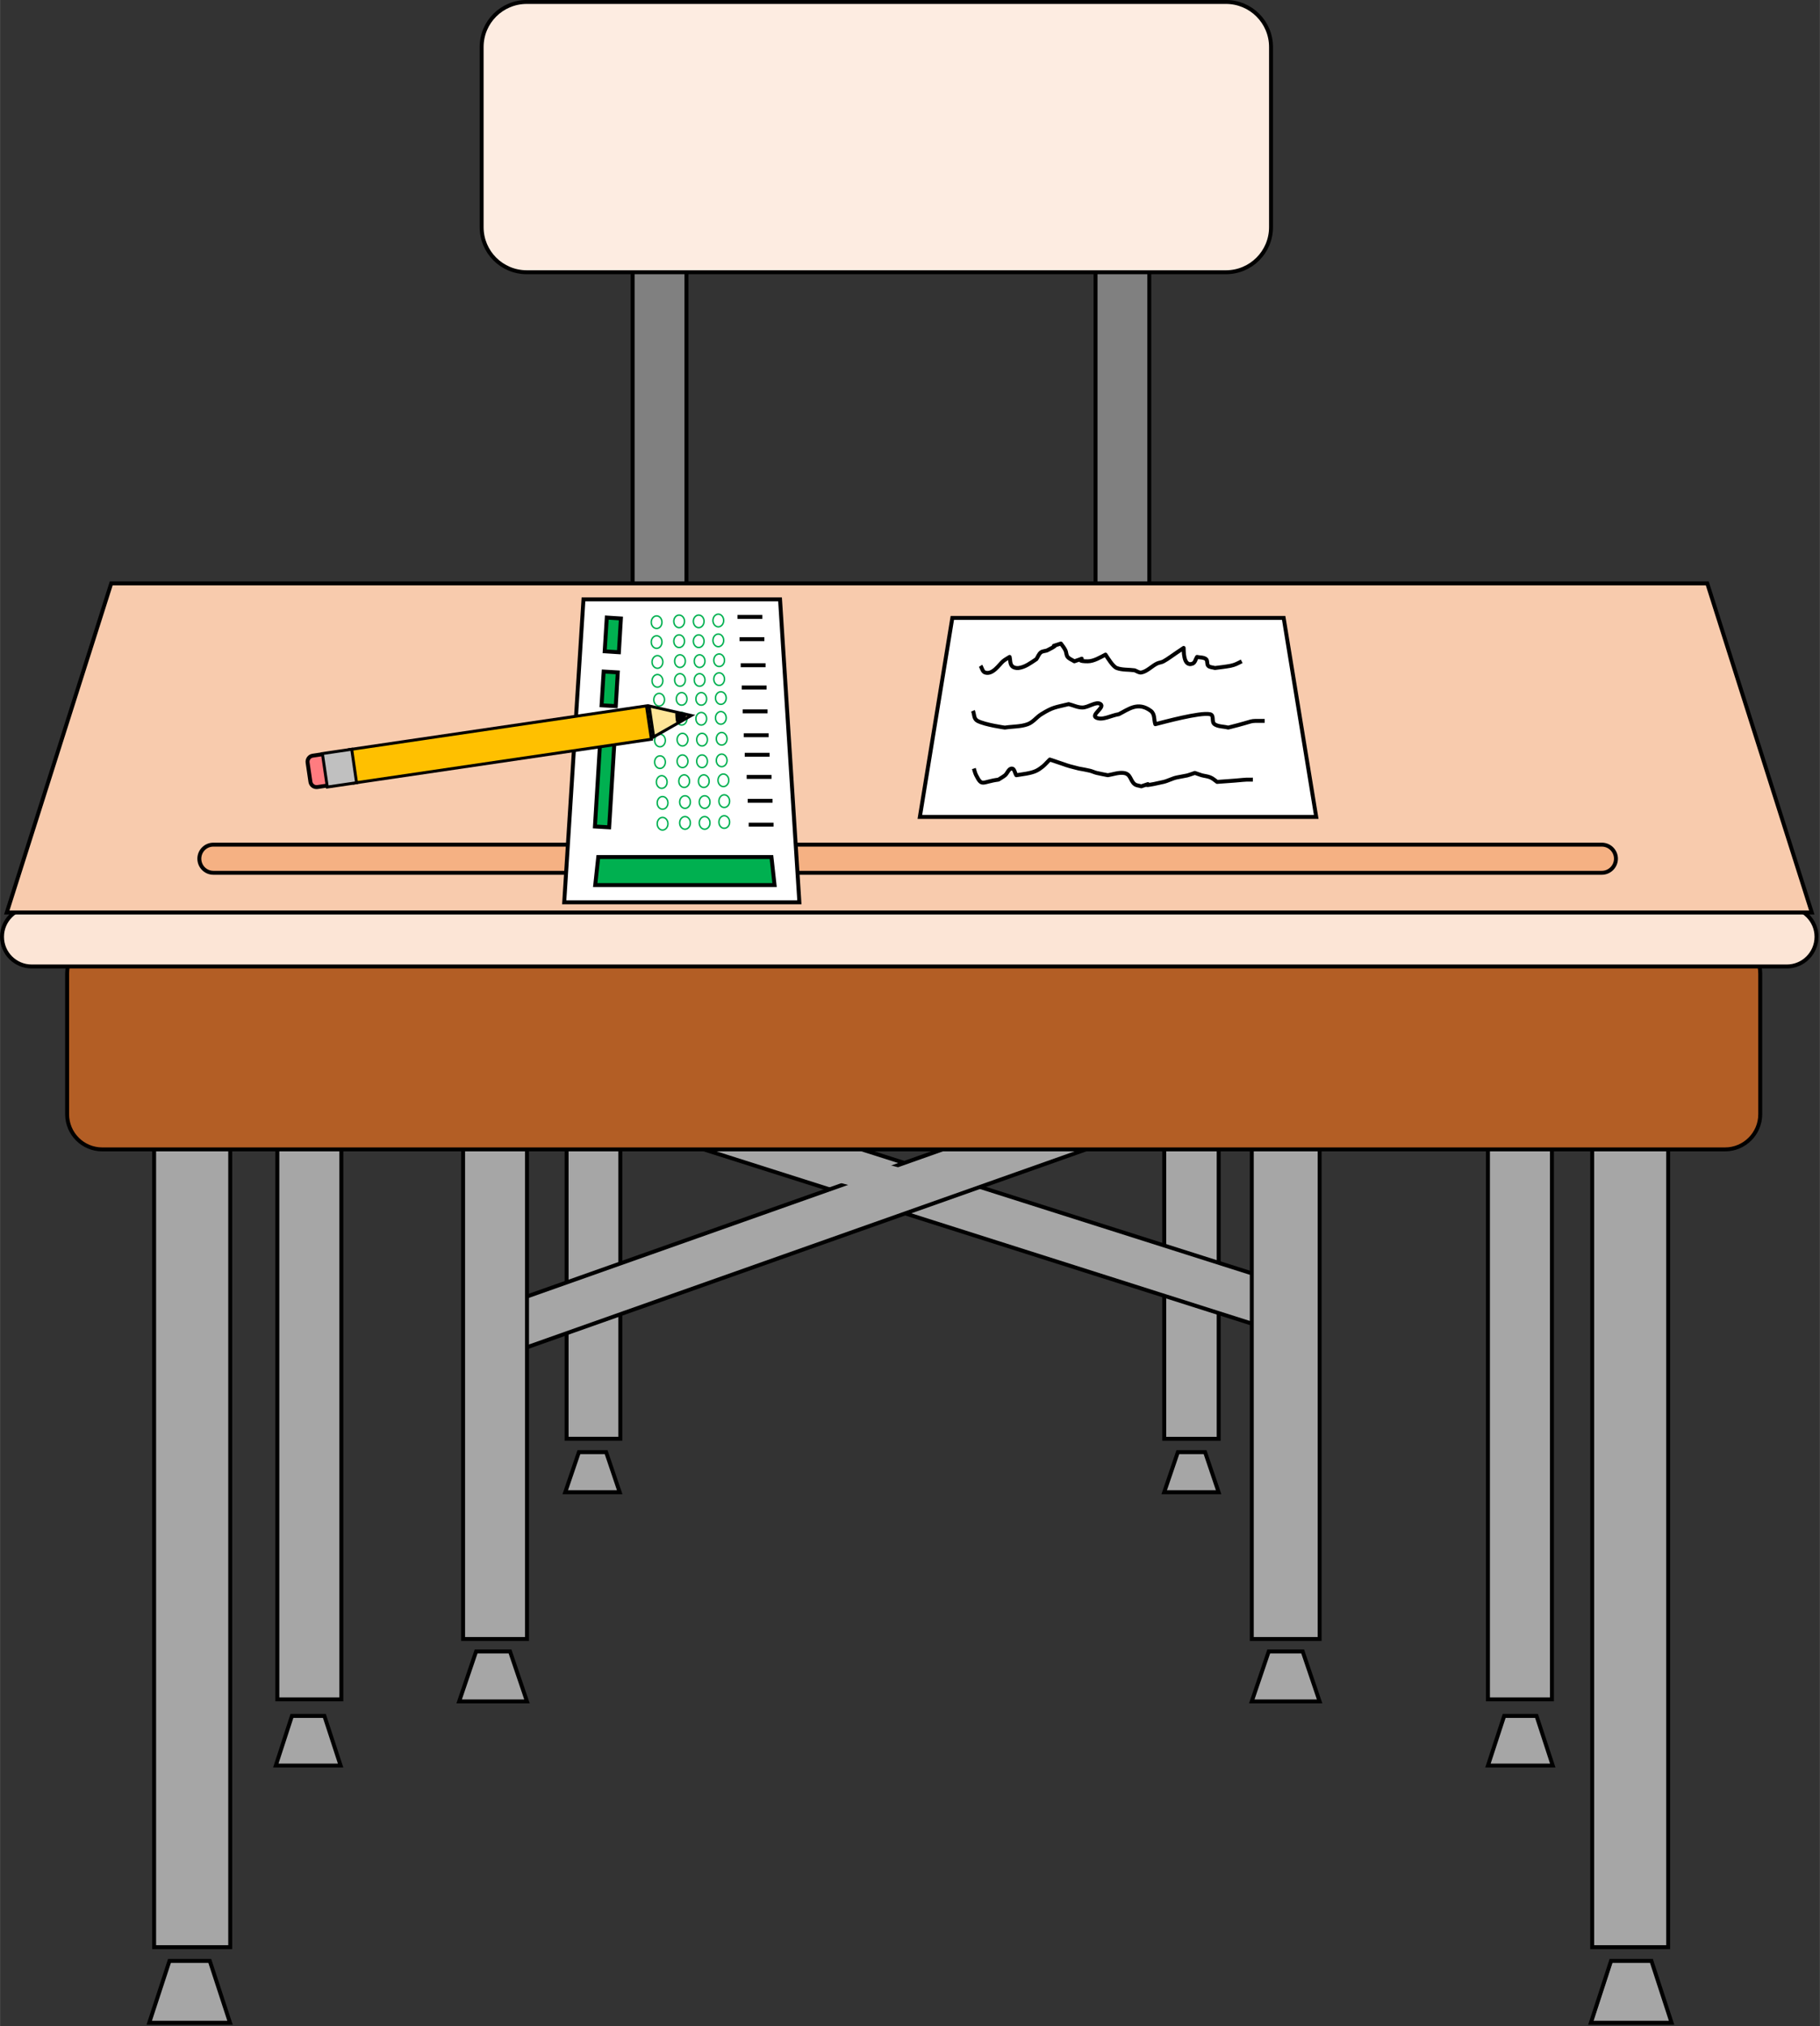 <?xml version="1.0" encoding="UTF-8"?>
<svg width="123.55mm" height="137.51mm" version="1.1" viewBox="0 0 437.76 487.25" xmlns="http://www.w3.org/2000/svg">
<rect x="0" y="0" width="437.76" height="487.25" fill="#333333" stroke="none"/>
<defs>
<clipPath id="a">
<path d="m3.751 7.502h1556.6v1732.9h-1556.6z"/>
</clipPath>
</defs>
<g transform="translate(-77.289 -242.43)">
<path d="m229.45 245.92v186.46h12.946v-186.46h-12.946z" fill="#808080" fill-rule="evenodd"/>
<path d="m229.45 245.92v186.46h12.946v-186.46z" fill="none" stroke="#000" stroke-miterlimit="8" stroke-width=".948px"/>
<path d="m340.8 245.92v186.46h12.924v-186.46h-12.924z" fill="#808080" fill-rule="evenodd"/>
<path d="m340.8 245.92v186.46h12.924v-186.46z" fill="none" stroke="#000" stroke-miterlimit="8" stroke-width=".948px"/>
<path d="m213.57 423.67v164.72h12.924v-164.72h-12.924z" fill="#a6a6a6" fill-rule="evenodd"/>
<path d="m213.57 423.67v164.72h12.924v-164.72z" fill="none" stroke="#000" stroke-miterlimit="8" stroke-width=".948px"/>
<path d="m226.34 601.25-3.264-9.638h-6.55l-3.286 9.638z" fill="#a6a6a6" fill-rule="evenodd"/>
<path d="m226.34 601.25-3.264-9.638h-6.55l-3.286 9.638z" fill="none" stroke="#000" stroke-miterlimit="8" stroke-width=".948px"/>
<path d="m357.32 425.09v163.31h13.099v-163.31h-13.099z" fill="#a6a6a6" fill-rule="evenodd"/>
<path d="m357.32 425.09v163.31h13.099v-163.31z" fill="none" stroke="#000" stroke-miterlimit="8" stroke-width=".948px"/>
<path d="m370.41 601.25-3.263-9.638h-6.55l-3.287 9.638z" fill="#a6a6a6" fill-rule="evenodd"/>
<path d="m370.41 601.25-3.263-9.638h-6.55l-3.287 9.638z" fill="none" stroke="#000" stroke-miterlimit="8" stroke-width=".948px"/>
<path d="m203.98 242.9c-5.999 0-10.85 4.852-10.85 10.828v43.335c0 5.977 4.852 10.828 10.85 10.828h168.2c5.978 0 10.829-4.852 10.829-10.828v-43.335c0-5.976-4.851-10.828-10.829-10.828z" fill="#fdece1" fill-rule="evenodd"/>
<path d="m203.98 242.9c-5.999 0-10.85 4.852-10.85 10.828v43.335c0 5.977 4.852 10.828 10.85 10.828h168.2c5.978 0 10.829-4.852 10.829-10.828v-43.335c0-5.976-4.851-10.828-10.829-10.828z" fill="none" stroke="#000" stroke-linejoin="round" stroke-miterlimit="10" stroke-width=".948px"/>
<path d="m218.02 509.73 171.64 54.561 3.485-10.981-171.64-54.54z" fill="#a6a6a6" fill-rule="evenodd"/>
<path d="m218.02 509.73 171.64 54.561 3.485-10.981-171.64-54.54z" fill="none" stroke="#000" stroke-miterlimit="8" stroke-width=".948px"/>
<path d="m361.83 498.35-168.29 59.545 3.837 10.851 168.29-59.546z" fill="#a6a6a6" fill-rule="evenodd"/>
<path d="m361.83 498.35-168.29 59.545 3.837 10.851 168.29-59.546z" fill="none" stroke="#000" stroke-miterlimit="8" stroke-width=".948px"/>
<path d="m204.04 651.55-4.08-12.02h-8.16l-4.08 12.02z" fill="#a6a6a6" fill-rule="evenodd"/>
<path d="m204.04 651.55-4.08-12.02h-8.16l-4.08 12.02z" fill="none" stroke="#000" stroke-miterlimit="8" stroke-width=".948px"/>
<path d="m188.67 425.09v211.45h15.372v-211.45h-15.372z" fill="#a6a6a6" fill-rule="evenodd"/>
<path d="m188.67 425.09v211.45h15.372v-211.45z" fill="none" stroke="#000" stroke-miterlimit="8" stroke-width=".948px"/>
<path d="m378.38 428.2v208.34h16.321v-208.34h-16.321z" fill="#a6a6a6" fill-rule="evenodd"/>
<path d="m378.38 428.2v208.34h16.321v-208.34z" fill="none" stroke="#000" stroke-miterlimit="8" stroke-width=".948px"/>
<path d="m394.7 651.55-4.081-12.02h-8.159l-4.081 12.02z" fill="#a6a6a6" fill-rule="evenodd"/>
<path d="m394.7 651.55-4.081-12.02h-8.159l-4.081 12.02z" fill="none" stroke="#000" stroke-miterlimit="8" stroke-width=".948px"/>
<path d="m215.53 493.87v28.736h8.799v-28.736h-8.799z" fill="#a6a6a6" fill-rule="evenodd"/>
<path d="m359.41 493.87v28.736h8.8v-28.736h-8.8z" fill="#a6a6a6" fill-rule="evenodd"/>
<path d="m279.22 519.37-1.853 6.947 16.739 4.454 1.853-6.946z" fill="#a6a6a6" fill-rule="evenodd"/>
<path d="m165.62 456.89c-2.47 0-4.477 2.007-4.477 4.477 0 2.47 2.007 4.477 4.477 4.477h245.46c2.469 0 4.476-2.007 4.476-4.477 0-2.47-2.007-4.477-4.476-4.477z" fill="#f5b183" fill-rule="evenodd"/>
<path d="m165.62 456.89c-2.47 0-4.477 2.007-4.477 4.477 0 2.47 2.007 4.477 4.477 4.477h245.46c2.469 0 4.476-2.007 4.476-4.477 0-2.47-2.007-4.477-4.476-4.477z" fill="none" stroke="#000" stroke-linejoin="round" stroke-miterlimit="10" stroke-width=".948px"/>
<path d="m414.9 457.68-24.347-44.063h-204.37l-24.369 44.063z" fill="#f8cbad" fill-rule="evenodd"/>
<path d="m414.9 457.68-24.347-44.063h-204.37l-24.369 44.063z" fill="none" stroke="#000" stroke-miterlimit="8" stroke-width=".948px"/>
<path d="m143.99 420.41v230.64h15.394v-230.64h-15.394z" fill="#a6a6a6" fill-rule="evenodd"/>
<path d="m143.99 420.41v230.64h15.394v-230.64z" fill="none" stroke="#000" stroke-miterlimit="8" stroke-width=".948px"/>
<path d="m159.21 666.97-3.903-11.93h-7.807l-3.881 11.93z" fill="#a6a6a6" fill-rule="evenodd"/>
<path d="m159.21 666.97-3.903-11.93h-7.807l-3.881 11.93z" fill="none" stroke="#000" stroke-miterlimit="8" stroke-width=".948px"/>
<path d="m435.19 420.41v230.64h15.392v-230.64h-15.392z" fill="#a6a6a6" fill-rule="evenodd"/>
<path d="m435.19 420.41v230.64h15.392v-230.64z" fill="none" stroke="#000" stroke-miterlimit="8" stroke-width=".948px"/>
<path d="m450.78 666.97-3.903-11.93h-7.784l-3.903 11.93z" fill="#a6a6a6" fill-rule="evenodd"/>
<path d="m450.78 666.97-3.903-11.93h-7.784l-3.903 11.93z" fill="none" stroke="#000" stroke-miterlimit="8" stroke-width=".948px"/>
<path d="m114.35 436.64v274h18.305v-274h-18.305z" fill="#a6a6a6" fill-rule="evenodd"/>
<path d="m114.35 436.64v274h18.305v-274z" fill="none" stroke="#000" stroke-miterlimit="8" stroke-width=".948px"/>
<path d="m132.65 729.21-4.874-14.884h-9.703l-4.874 14.884z" fill="#a6a6a6" fill-rule="evenodd"/>
<path transform="matrix(.282 0 0 .282 75.227 239.15)" d="m203.48 1736.4-17.27-52.74h-34.382l-17.27 52.74z" clip-path="url(#a)" fill="none" stroke="#000" stroke-miterlimit="8" stroke-width="3.36px"/>
<path d="m460.26 436.64v274h18.282v-274h-18.282z" fill="#a6a6a6" fill-rule="evenodd"/>
<path d="m460.26 436.64v274h18.282v-274z" fill="none" stroke="#000" stroke-miterlimit="8" stroke-width=".948px"/>
<path d="m479.69 729.21-4.851-14.884h-9.725l-4.851 14.884z" fill="#a6a6a6" fill-rule="evenodd"/>
<path transform="matrix(.282 0 0 .282 75.227 239.15)" d="m1433.1 1736.4-17.19-52.74h-34.46l-17.19 52.74z" clip-path="url(#a)" fill="none" stroke="#000" stroke-miterlimit="8" stroke-width="3.36px"/>
<path d="m101.87 468.11c-4.675 0-8.447 3.771-8.447 8.447v33.808c0 4.653 3.771 8.447 8.447 8.447h390.35c4.674 0 8.467-3.793 8.467-8.447v-33.808c0-4.675-3.793-8.447-8.467-8.447z" fill="#b35e25" fill-rule="evenodd"/>
<path d="m101.87 468.11c-4.675 0-8.447 3.771-8.447 8.447v33.808c0 4.653 3.771 8.447 8.447 8.447h390.35c4.674 0 8.467-3.793 8.467-8.447v-33.808c0-4.675-3.793-8.447-8.467-8.447z" fill="none" stroke="#000" stroke-linejoin="round" stroke-miterlimit="10" stroke-width=".948px"/>
<path d="m84.908 460.75c-3.948 0-7.145 3.198-7.145 7.123 0 3.947 3.198 7.145 7.145 7.145h422.52c3.948 0 7.146-3.198 7.146-7.145 0-3.926-3.198-7.123-7.146-7.123z" fill="#fce5d6" fill-rule="evenodd"/>
<path transform="matrix(.282 0 0 .282 75.227 239.15)" d="m34.305 785.18c-13.988 0-25.318 11.33-25.318 25.24 0 13.987 11.331 25.318 25.318 25.318h1497.1c13.99 0 25.32-11.331 25.32-25.318 0-13.91-11.33-25.24-25.32-25.24z" clip-path="url(#a)" fill="none" stroke="#000" stroke-linejoin="round" stroke-miterlimit="10" stroke-width="3.36px"/>
<path d="m513.43 462.03-25.163-79.195h-384.22l-25.141 79.195z" fill="#f8cbad" fill-rule="evenodd"/>
<path transform="matrix(.282 0 0 .282 75.227 239.15)" d="m1552.7 789.71-89.16-280.61h-1361.4l-89.083 280.61z" clip-path="url(#a)" fill="none" stroke="#000" stroke-miterlimit="8" stroke-width="3.36px"/>
<path d="m128.6 445.53c-1.875 0-3.374 1.522-3.374 3.374 0 1.875 1.5 3.396 3.374 3.396h333.98c1.874 0 3.398-1.522 3.398-3.396 0-1.853-1.524-3.374-3.398-3.374z" fill="#f5b183" fill-rule="evenodd"/>
<path d="m128.6 445.53c-1.875 0-3.374 1.522-3.374 3.374 0 1.875 1.5 3.396 3.374 3.396h333.98c1.874 0 3.398-1.522 3.398-3.396 0-1.853-1.524-3.374-3.398-3.374z" fill="none" stroke="#000" stroke-linejoin="round" stroke-miterlimit="10" stroke-width=".948px"/>
<path d="m393.88 438.87-7.829-47.856h-79.703l-7.807 47.856z" fill="#fff" fill-rule="evenodd"/>
<path d="m393.88 438.87-7.829-47.856h-79.703l-7.807 47.856z" fill="none" stroke="#000" stroke-miterlimit="8" stroke-width=".948px"/>
<path d="m311.31 413.35c0.353 0.816 0.154 1.919 1.103 2.426 1.875 0.971 6.572 1.61 6.572 1.61 1.831-0.287 3.815-0.199 5.492-0.816 1.367-0.507 2.095-1.676 3.286-2.404 2.823-1.742 3.264-1.61 6.572-2.426 1.103 0.265 2.139 0.816 3.286 0.816 1.522 0 3.33-1.588 4.389-0.816 1.059 0.772-2.294 2.558-1.103 3.22 1.5 0.816 3.661-0.529 5.492-0.794 2.316-1.147 4.565-3.11 7.675-0.816 1.059 0.794 0.728 2.139 1.103 3.22 1.941-0.485 10.762-2.911 13.144-2.404 1.123 0.22 0.285 1.808 1.103 2.404 0.816 0.595 2.204 0.529 3.285 0.816 7.279-1.786 4.279-1.61 8.777-1.61" fill="none" stroke="#000" stroke-linejoin="round" stroke-miterlimit="10" stroke-width=".948px"/>
<path d="m311.53 427.23c0.176 0.529 0.287 1.103 0.551 1.61 1.434 2.845 1.412 1.566 5.359 1.059 0.529-0.353 1.125-0.662 1.61-1.059 0.573-0.507 0.86-1.61 1.61-1.61 0.64 0 0.706 1.059 1.081 1.61 1.235-0.221 3.507-0.419 4.83-1.081 0.573-0.287 1.103-0.662 1.61-1.081 0.573-0.485 1.059-1.081 1.61-1.61 1.059 0.353 2.139 0.728 3.22 1.081 0.529 0.177 1.059 0.397 1.61 0.529 0.706 0.176 1.434 0.375 2.139 0.551 0.904 0.177 1.808 0.309 2.691 0.529 0.551 0.132 1.059 0.397 1.61 0.529 0.882 0.221 1.786 0.353 2.691 0.551 1.235-0.198 2.492-0.684 3.749-0.551 1.831 0.199 1.566 1.786 2.69 2.691 0.441 0.353 1.059 0.353 1.61 0.529 4.455-1.477-2.646 0.772 5.359-1.059 1.104-0.264 2.117-0.86 3.221-1.081 3.24-0.64 1.829-0.242 4.301-1.081 0.528 0.176 1.058 0.375 1.609 0.551 0.706 0.198 1.479 0.242 2.139 0.529 0.595 0.243 1.081 0.706 1.609 1.081 8.227-0.551 5.359-0.551 8.602-0.551" fill="none" stroke="#000" stroke-linejoin="round" stroke-miterlimit="10" stroke-width=".948px"/>
<path d="m313.14 402.53c0.353 0.529 0.463 1.412 1.081 1.61 1.831 0.618 3.418-1.919 4.301-2.691 0.485-0.419 1.059-0.706 1.61-1.058 0.176 0.706 0.066 1.566 0.529 2.139 0.353 0.441 1.059 0.595 1.61 0.529 1.61-0.198 2.999-1.279 4.301-2.139 0.353-0.529 0.573-1.213 1.059-1.61 0.441-0.353 1.125-0.287 1.61-0.529 4.168-2.095-0.816-0.265 3.22-1.61 0.375 0.529 0.794 1.014 1.081 1.61 0.265 0.485 0.177 1.169 0.551 1.61 0.397 0.485 1.059 0.706 1.61 1.058 4.279-1.433-1.081 0 3.22 0 1.456 0 3.066-0.992 4.279-1.61 0.507 0.772 1.786 2.889 2.69 3.22 1.345 0.507 2.867 0.353 4.301 0.551 0.529 0.177 1.037 0.618 1.61 0.529 1.301-0.198 2.602-1.588 3.749-2.139 0.507-0.265 1.125-0.265 1.61-0.551 1.124-0.618 2.14-1.433 3.221-2.139 0.528-0.353 1.609-1.081 1.609-1.081 0.045 0.286-0.198 4.697 2.162 3.771 0.595-0.243 0.706-1.081 1.058-1.61 0.728 0.176 1.566 0.066 2.162 0.529 0.44 0.353 0.133 1.213 0.528 1.61 0.398 0.397 1.081 0.353 1.611 0.529 1.256-0.176 2.515-0.287 3.748-0.529 1.103-0.22 1.744-0.595 2.692-1.081" fill="none" stroke="#000" stroke-linejoin="round" stroke-miterlimit="10" stroke-width=".948px"/>
<path d="m269.56 459.4-4.653-72.843h-47.283l-4.631 72.843z" fill="#fff" fill-rule="evenodd"/>
<path d="m269.56 459.4-4.653-72.843h-47.283l-4.631 72.843z" fill="none" stroke="#000" stroke-miterlimit="8" stroke-width=".948px"/>
<path d="m225.28 417.37-3.418-0.221-1.478 24.017 3.419 0.198z" fill="#00b050" fill-rule="evenodd"/>
<path d="m225.28 417.37-3.418-0.221-1.478 24.017 3.419 0.198z" fill="none" stroke="#000" stroke-miterlimit="8" stroke-width=".948px"/>
<path d="m225.88 404.11-3.396-0.199-0.507 8.116 3.418 0.198z" fill="#00b050" fill-rule="evenodd"/>
<path d="m225.88 404.11-3.396-0.199-0.507 8.116 3.418 0.198z" fill="none" stroke="#000" stroke-miterlimit="8" stroke-width=".948px"/>
<path d="m226.63 391.15-3.396-0.221-0.507 8.116 3.418 0.22z" fill="#00b050" fill-rule="evenodd"/>
<path d="m226.63 391.15-3.396-0.221-0.507 8.116 3.418 0.22z" fill="none" stroke="#000" stroke-miterlimit="8" stroke-width=".948px"/>
<path d="m257.37 440.72h5.977" fill="none" stroke="#000" stroke-linejoin="round" stroke-miterlimit="10" stroke-width=".948px"/>
<path d="m257.13 434.99h5.977" fill="none" stroke="#000" stroke-linejoin="round" stroke-miterlimit="10" stroke-width=".948px"/>
<path d="m256.88 429.25h5.977" fill="none" stroke="#000" stroke-linejoin="round" stroke-miterlimit="10" stroke-width=".948px"/>
<path d="m256.42 423.92h5.977" fill="none" stroke="#000" stroke-linejoin="round" stroke-miterlimit="10" stroke-width=".948px"/>
<path d="m256.18 419.22h5.977" fill="none" stroke="#000" stroke-linejoin="round" stroke-miterlimit="10" stroke-width=".948px"/>
<path d="m255.93 413.49h5.976" fill="none" stroke="#000" stroke-linejoin="round" stroke-miterlimit="10" stroke-width=".948px"/>
<path d="m255.69 407.75h5.977" fill="none" stroke="#000" stroke-linejoin="round" stroke-miterlimit="10" stroke-width=".948px"/>
<path d="m255.45 402.39h5.976" fill="none" stroke="#000" stroke-linejoin="round" stroke-miterlimit="10" stroke-width=".948px"/>
<path d="m255.16 396.13h5.976" fill="none" stroke="#000" stroke-linejoin="round" stroke-miterlimit="10" stroke-width=".948px"/>
<path d="m254.68 390.77h5.976" fill="none" stroke="#000" stroke-linejoin="round" stroke-miterlimit="10" stroke-width=".948px"/>
<path d="m251.48 438.58c-0.706 0-1.279 0.684-1.279 1.522 0 0.838 0.573 1.5 1.279 1.5 0.728 0 1.301-0.662 1.301-1.5 0-0.838-0.573-1.522-1.301-1.522" fill="none" stroke="#00b050" stroke-linejoin="round" stroke-miterlimit="10" stroke-width=".353px"/>
<path d="m246.78 438.78c-0.728 0-1.301 0.684-1.301 1.522 0 0.838 0.573 1.522 1.301 1.522 0.706 0 1.279-0.684 1.279-1.522 0-0.838-0.573-1.522-1.279-1.522" fill="none" stroke="#00b050" stroke-linejoin="round" stroke-miterlimit="10" stroke-width=".353px"/>
<path d="m242.06 438.78c-0.728 0-1.301 0.684-1.301 1.522 0 0.838 0.573 1.522 1.301 1.522 0.706 0 1.279-0.684 1.279-1.522 0-0.838-0.573-1.522-1.279-1.522" fill="none" stroke="#00b050" stroke-linejoin="round" stroke-miterlimit="10" stroke-width=".353px"/>
<path d="m236.64 438.98c-0.706 0-1.279 0.684-1.279 1.522 0 0.838 0.573 1.522 1.279 1.522 0.728 0 1.301-0.684 1.301-1.522 0-0.838-0.573-1.522-1.301-1.522" fill="none" stroke="#00b050" stroke-linejoin="round" stroke-miterlimit="10" stroke-width=".353px"/>
<path d="m251.48 433.55c-0.706 0-1.279 0.684-1.279 1.522 0 0.838 0.573 1.522 1.279 1.522 0.728 0 1.301-0.684 1.301-1.522 0-0.838-0.573-1.522-1.301-1.522" fill="none" stroke="#00b050" stroke-linejoin="round" stroke-miterlimit="10" stroke-width=".353px"/>
<path d="m246.78 433.78c-0.728 0-1.301 0.662-1.301 1.5 0 0.838 0.573 1.522 1.301 1.522 0.706 0 1.279-0.684 1.279-1.522 0-0.838-0.573-1.5-1.279-1.5" fill="none" stroke="#00b050" stroke-linejoin="round" stroke-miterlimit="10" stroke-width=".353px"/>
<path d="m242.06 433.78c-0.728 0-1.301 0.662-1.301 1.5 0 0.838 0.573 1.522 1.301 1.522 0.706 0 1.279-0.684 1.279-1.522 0-0.838-0.573-1.5-1.279-1.5" fill="none" stroke="#00b050" stroke-linejoin="round" stroke-miterlimit="10" stroke-width=".353px"/>
<path d="m236.64 433.97c-0.706 0-1.279 0.684-1.279 1.522s0.573 1.5 1.279 1.5c0.728 0 1.301-0.662 1.301-1.5s-0.573-1.522-1.301-1.522" fill="none" stroke="#00b050" stroke-linejoin="round" stroke-miterlimit="10" stroke-width=".353px"/>
<path d="m251.28 428.55c-0.706 0-1.301 0.662-1.301 1.5 0 0.838 0.595 1.522 1.301 1.522 0.706 0 1.301-0.684 1.301-1.522 0-0.838-0.595-1.5-1.301-1.5" fill="none" stroke="#00b050" stroke-linejoin="round" stroke-miterlimit="10" stroke-width=".353px"/>
<path d="m246.56 428.75c-0.706 0-1.279 0.684-1.279 1.522 0 0.838 0.573 1.5 1.279 1.5 0.728 0 1.301-0.662 1.301-1.5 0-0.838-0.573-1.522-1.301-1.522" fill="none" stroke="#00b050" stroke-linejoin="round" stroke-miterlimit="10" stroke-width=".353px"/>
<path d="m241.86 428.75c-0.728 0-1.301 0.684-1.301 1.522 0 0.838 0.573 1.5 1.301 1.5 0.706 0 1.279-0.662 1.279-1.5 0-0.838-0.573-1.522-1.279-1.522" fill="none" stroke="#00b050" stroke-linejoin="round" stroke-miterlimit="10" stroke-width=".353px"/>
<path d="m236.44 428.95c-0.706 0-1.279 0.684-1.279 1.522 0 0.838 0.573 1.522 1.279 1.522 0.728 0 1.301-0.684 1.301-1.522 0-0.838-0.573-1.522-1.301-1.522" fill="none" stroke="#00b050" stroke-linejoin="round" stroke-miterlimit="10" stroke-width=".353px"/>
<path d="m250.88 423.76c-0.728 0-1.301 0.684-1.301 1.522 0 0.838 0.573 1.5 1.301 1.5 0.706 0 1.279-0.662 1.279-1.5 0-0.838-0.573-1.522-1.279-1.522" fill="none" stroke="#00b050" stroke-linejoin="round" stroke-miterlimit="10" stroke-width=".353px"/>
<path d="m246.16 423.96c-0.728 0-1.301 0.684-1.301 1.522 0 0.838 0.573 1.522 1.301 1.522 0.706 0 1.279-0.684 1.279-1.522 0-0.838-0.573-1.522-1.279-1.522" fill="none" stroke="#00b050" stroke-linejoin="round" stroke-miterlimit="10" stroke-width=".353px"/>
<path d="m241.45 423.96c-0.706 0-1.301 0.684-1.301 1.522 0 0.838 0.595 1.522 1.301 1.522 0.706 0 1.301-0.684 1.301-1.522 0-0.838-0.595-1.522-1.301-1.522" fill="none" stroke="#00b050" stroke-linejoin="round" stroke-miterlimit="10" stroke-width=".353px"/>
<path d="m236.04 424.18c-0.728 0-1.301 0.662-1.301 1.499 0 0.838 0.573 1.522 1.301 1.522 0.706 0 1.279-0.684 1.279-1.522 0-0.838-0.573-1.499-1.279-1.499" fill="none" stroke="#00b050" stroke-linejoin="round" stroke-miterlimit="10" stroke-width=".353px"/>
<path d="m250.88 418.56c-0.728 0-1.301 0.684-1.301 1.522 0 0.838 0.573 1.5 1.301 1.5 0.706 0 1.279-0.662 1.279-1.5 0-0.838-0.573-1.522-1.279-1.522" fill="none" stroke="#00b050" stroke-linejoin="round" stroke-miterlimit="10" stroke-width=".353px"/>
<path d="m246.16 418.76c-0.728 0-1.301 0.684-1.301 1.522 0 0.838 0.573 1.522 1.301 1.522 0.706 0 1.279-0.684 1.279-1.522 0-0.838-0.573-1.522-1.279-1.522" fill="none" stroke="#00b050" stroke-linejoin="round" stroke-miterlimit="10" stroke-width=".353px"/>
<path d="m241.45 418.76c-0.706 0-1.301 0.684-1.301 1.522 0 0.838 0.595 1.522 1.301 1.522 0.706 0 1.301-0.684 1.301-1.522 0-0.838-0.595-1.522-1.301-1.522" fill="none" stroke="#00b050" stroke-linejoin="round" stroke-miterlimit="10" stroke-width=".353px"/>
<path d="m236.04 418.98c-0.728 0-1.301 0.662-1.301 1.5 0 0.838 0.573 1.522 1.301 1.522 0.706 0 1.279-0.684 1.279-1.522 0-0.838-0.573-1.5-1.279-1.5" fill="none" stroke="#00b050" stroke-linejoin="round" stroke-miterlimit="10" stroke-width=".353px"/>
<path d="m250.66 413.53c-0.706 0-1.279 0.684-1.279 1.522 0 0.838 0.573 1.522 1.279 1.522 0.728 0 1.301-0.684 1.301-1.522 0-0.838-0.573-1.522-1.301-1.522" fill="none" stroke="#00b050" stroke-linejoin="round" stroke-miterlimit="10" stroke-width=".353px"/>
<path d="m245.97 413.75c-0.728 0-1.301 0.662-1.301 1.5 0 0.838 0.573 1.522 1.301 1.522 0.706 0 1.279-0.684 1.279-1.522 0-0.838-0.573-1.5-1.279-1.5" fill="none" stroke="#00b050" stroke-linejoin="round" stroke-miterlimit="10" stroke-width=".353px"/>
<path d="m241.25 413.75c-0.728 0-1.301 0.662-1.301 1.5 0 0.838 0.573 1.522 1.301 1.522 0.706 0 1.279-0.684 1.279-1.522 0-0.838-0.573-1.5-1.279-1.5" fill="none" stroke="#00b050" stroke-linejoin="round" stroke-miterlimit="10" stroke-width=".353px"/>
<path d="m235.82 413.95c-0.706 0-1.279 0.684-1.279 1.522 0 0.838 0.573 1.5 1.279 1.5 0.728 0 1.301-0.662 1.301-1.5 0-0.838-0.573-1.522-1.301-1.522" fill="none" stroke="#00b050" stroke-linejoin="round" stroke-miterlimit="10" stroke-width=".353px"/>
<path d="m250.66 408.77c-0.706 0-1.279 0.662-1.279 1.5 0 0.838 0.573 1.522 1.279 1.522 0.728 0 1.301-0.684 1.301-1.522 0-0.838-0.573-1.5-1.301-1.5" fill="none" stroke="#00b050" stroke-linejoin="round" stroke-miterlimit="10" stroke-width=".353px"/>
<path d="m245.97 408.97c-0.728 0-1.301 0.684-1.301 1.522s0.573 1.5 1.301 1.5c0.706 0 1.279-0.662 1.279-1.5s-0.573-1.522-1.279-1.522" fill="none" stroke="#00b050" stroke-linejoin="round" stroke-miterlimit="10" stroke-width=".353px"/>
<path d="m241.25 408.97c-0.728 0-1.301 0.684-1.301 1.522s0.573 1.5 1.301 1.5c0.706 0 1.279-0.662 1.279-1.5s-0.573-1.522-1.279-1.522" fill="none" stroke="#00b050" stroke-linejoin="round" stroke-miterlimit="10" stroke-width=".353px"/>
<path d="m235.82 409.16c-0.706 0-1.279 0.684-1.279 1.522 0 0.838 0.573 1.522 1.279 1.522 0.728 0 1.301-0.684 1.301-1.522 0-0.838-0.573-1.522-1.301-1.522" fill="none" stroke="#00b050" stroke-linejoin="round" stroke-miterlimit="10" stroke-width=".353px"/>
<path d="m250.27 404.22c-0.728 0-1.301 0.662-1.301 1.5 0 0.838 0.573 1.522 1.301 1.522 0.706 0 1.279-0.684 1.279-1.522 0-0.838-0.573-1.5-1.279-1.5" fill="none" stroke="#00b050" stroke-linejoin="round" stroke-miterlimit="10" stroke-width=".353px"/>
<path d="m245.55 404.42c-0.706 0-1.279 0.684-1.279 1.522 0 0.838 0.573 1.499 1.279 1.499 0.706 0 1.301-0.662 1.301-1.499 0-0.838-0.595-1.522-1.301-1.522" fill="none" stroke="#00b050" stroke-linejoin="round" stroke-miterlimit="10" stroke-width=".353px"/>
<path d="m240.83 404.42c-0.706 0-1.279 0.684-1.279 1.522 0 0.838 0.573 1.499 1.279 1.499 0.728 0 1.301-0.662 1.301-1.499 0-0.838-0.573-1.522-1.301-1.522" fill="none" stroke="#00b050" stroke-linejoin="round" stroke-miterlimit="10" stroke-width=".353px"/>
<path d="m235.42 404.62c-0.706 0-1.301 0.684-1.301 1.522 0 0.838 0.595 1.522 1.301 1.522 0.706 0 1.301-0.684 1.301-1.522 0-0.838-0.595-1.522-1.301-1.522" fill="none" stroke="#00b050" stroke-linejoin="round" stroke-miterlimit="10" stroke-width=".353px"/>
<path d="m250.27 399.68c-0.728 0-1.301 0.684-1.301 1.522 0 0.838 0.573 1.5 1.301 1.5 0.706 0 1.279-0.662 1.279-1.5 0-0.838-0.573-1.522-1.279-1.522" fill="none" stroke="#00b050" stroke-linejoin="round" stroke-miterlimit="10" stroke-width=".353px"/>
<path d="m245.55 399.88c-0.706 0-1.279 0.684-1.279 1.522 0 0.838 0.573 1.522 1.279 1.522 0.706 0 1.301-0.684 1.301-1.522 0-0.838-0.595-1.522-1.301-1.522" fill="none" stroke="#00b050" stroke-linejoin="round" stroke-miterlimit="10" stroke-width=".353px"/>
<path d="m240.83 399.88c-0.706 0-1.279 0.684-1.279 1.522 0 0.838 0.573 1.522 1.279 1.522 0.728 0 1.301-0.684 1.301-1.522 0-0.838-0.573-1.522-1.301-1.522" fill="none" stroke="#00b050" stroke-linejoin="round" stroke-miterlimit="10" stroke-width=".353px"/>
<path d="m235.42 400.08c-0.706 0-1.301 0.684-1.301 1.522 0 0.838 0.595 1.522 1.301 1.522 0.706 0 1.301-0.684 1.301-1.522 0-0.838-0.595-1.522-1.301-1.522" fill="none" stroke="#00b050" stroke-linejoin="round" stroke-miterlimit="10" stroke-width=".353px"/>
<path d="m250.07 394.89c-0.728 0-1.301 0.684-1.301 1.522 0 0.838 0.573 1.522 1.301 1.522 0.706 0 1.279-0.684 1.279-1.522 0-0.838-0.573-1.522-1.279-1.522" fill="none" stroke="#00b050" stroke-linejoin="round" stroke-miterlimit="10" stroke-width=".353px"/>
<path d="m245.35 395.09c-0.706 0-1.301 0.684-1.301 1.522 0 0.838 0.595 1.522 1.301 1.522 0.706 0 1.279-0.684 1.279-1.522 0-0.838-0.573-1.522-1.279-1.522" fill="none" stroke="#00b050" stroke-linejoin="round" stroke-miterlimit="10" stroke-width=".353px"/>
<path d="m240.63 395.09c-0.706 0-1.279 0.684-1.279 1.522 0 0.838 0.573 1.522 1.279 1.522 0.706 0 1.301-0.684 1.301-1.522 0-0.838-0.595-1.522-1.301-1.522" fill="none" stroke="#00b050" stroke-linejoin="round" stroke-miterlimit="10" stroke-width=".353px"/>
<path d="m235.23 395.31c-0.728 0-1.301 0.662-1.301 1.499 0 0.838 0.573 1.522 1.301 1.522 0.706 0 1.279-0.684 1.279-1.522 0-0.838-0.573-1.499-1.279-1.499" fill="none" stroke="#00b050" stroke-linejoin="round" stroke-miterlimit="10" stroke-width=".353px"/>
<path d="m250.07 390.11c-0.728 0-1.301 0.684-1.301 1.522 0 0.838 0.573 1.522 1.301 1.522 0.706 0 1.279-0.684 1.279-1.522 0-0.838-0.573-1.522-1.279-1.522" fill="none" stroke="#00b050" stroke-linejoin="round" stroke-miterlimit="10" stroke-width=".353px"/>
<path d="m245.35 390.33c-0.706 0-1.301 0.662-1.301 1.5 0 0.838 0.595 1.522 1.301 1.522 0.706 0 1.279-0.684 1.279-1.522 0-0.838-0.573-1.5-1.279-1.5" fill="none" stroke="#00b050" stroke-linejoin="round" stroke-miterlimit="10" stroke-width=".353px"/>
<path d="m240.63 390.33c-0.706 0-1.279 0.662-1.279 1.5 0 0.838 0.573 1.522 1.279 1.522 0.706 0 1.301-0.684 1.301-1.522 0-0.838-0.595-1.5-1.301-1.5" fill="none" stroke="#00b050" stroke-linejoin="round" stroke-miterlimit="10" stroke-width=".353px"/>
<path d="m235.23 390.53c-0.728 0-1.301 0.684-1.301 1.522 0 0.838 0.573 1.499 1.301 1.499 0.706 0 1.279-0.662 1.279-1.499 0-0.838-0.573-1.522-1.279-1.522" fill="none" stroke="#00b050" stroke-linejoin="round" stroke-miterlimit="10" stroke-width=".353px"/>
<path d="m263.59 455.26-0.75-6.748h-41.659l-0.728 6.748z" fill="#00b050" fill-rule="evenodd"/>
<path d="m263.59 455.26-0.75-6.748h-41.659l-0.728 6.748z" fill="none" stroke="#000" stroke-miterlimit="8" stroke-width=".948px"/>
<path d="m161.32 422.68 1.191 8.027 71.454-10.52-1.191-8.027z" fill="#ffc000" fill-rule="evenodd"/>
<path d="m161.32 422.68 1.191 8.027 71.454-10.52-1.191-8.027z" fill="none" stroke="#000" stroke-miterlimit="8" stroke-width=".706px"/>
<path d="m243.56 414.48-10.145-2.294 1.103 7.432z" fill="#ffe699" fill-rule="evenodd"/>
<path d="m243.56 414.48-10.145-2.294 1.103 7.432z" fill="none" stroke="#000" stroke-miterlimit="8" stroke-width=".706px"/>
<path d="m152.5 424.14c-0.794 0.11-1.345 0.86-1.235 1.654l0.684 4.653c0.132 0.794 0.86 1.345 1.676 1.235l2.051-0.309c0.794-0.132 1.345-0.86 1.235-1.654l-0.684-4.654c-0.11-0.794-0.86-1.345-1.654-1.235z" fill="#ff7c80" fill-rule="evenodd"/>
<path d="m152.5 424.14c-0.794 0.11-1.345 0.86-1.235 1.654l0.684 4.653c0.132 0.794 0.86 1.345 1.676 1.235l2.051-0.309c0.794-0.132 1.345-0.86 1.235-1.654l-0.684-4.654c-0.11-0.794-0.86-1.345-1.654-1.235z" fill="none" stroke="#000" stroke-linejoin="round" stroke-miterlimit="10" stroke-width=".948px"/>
<path d="m154.82 423.63 1.191 8.05 7.035-1.036-1.169-8.05z" fill="#c0c0c0" fill-rule="evenodd"/>
<path d="m154.82 423.63 1.191 8.05 7.035-1.036-1.169-8.05z" fill="none" stroke="#000" stroke-miterlimit="8" stroke-width=".706px"/>
<path d="m239.7 413.95c0.044 1.191 0.088 2.382 0.551 2.448 0.463 0.066 2.228-1.632 2.228-2.051 0.022-0.441-1.081-0.463-2.161-0.485z" fill-rule="evenodd"/>
</g>
</svg>
